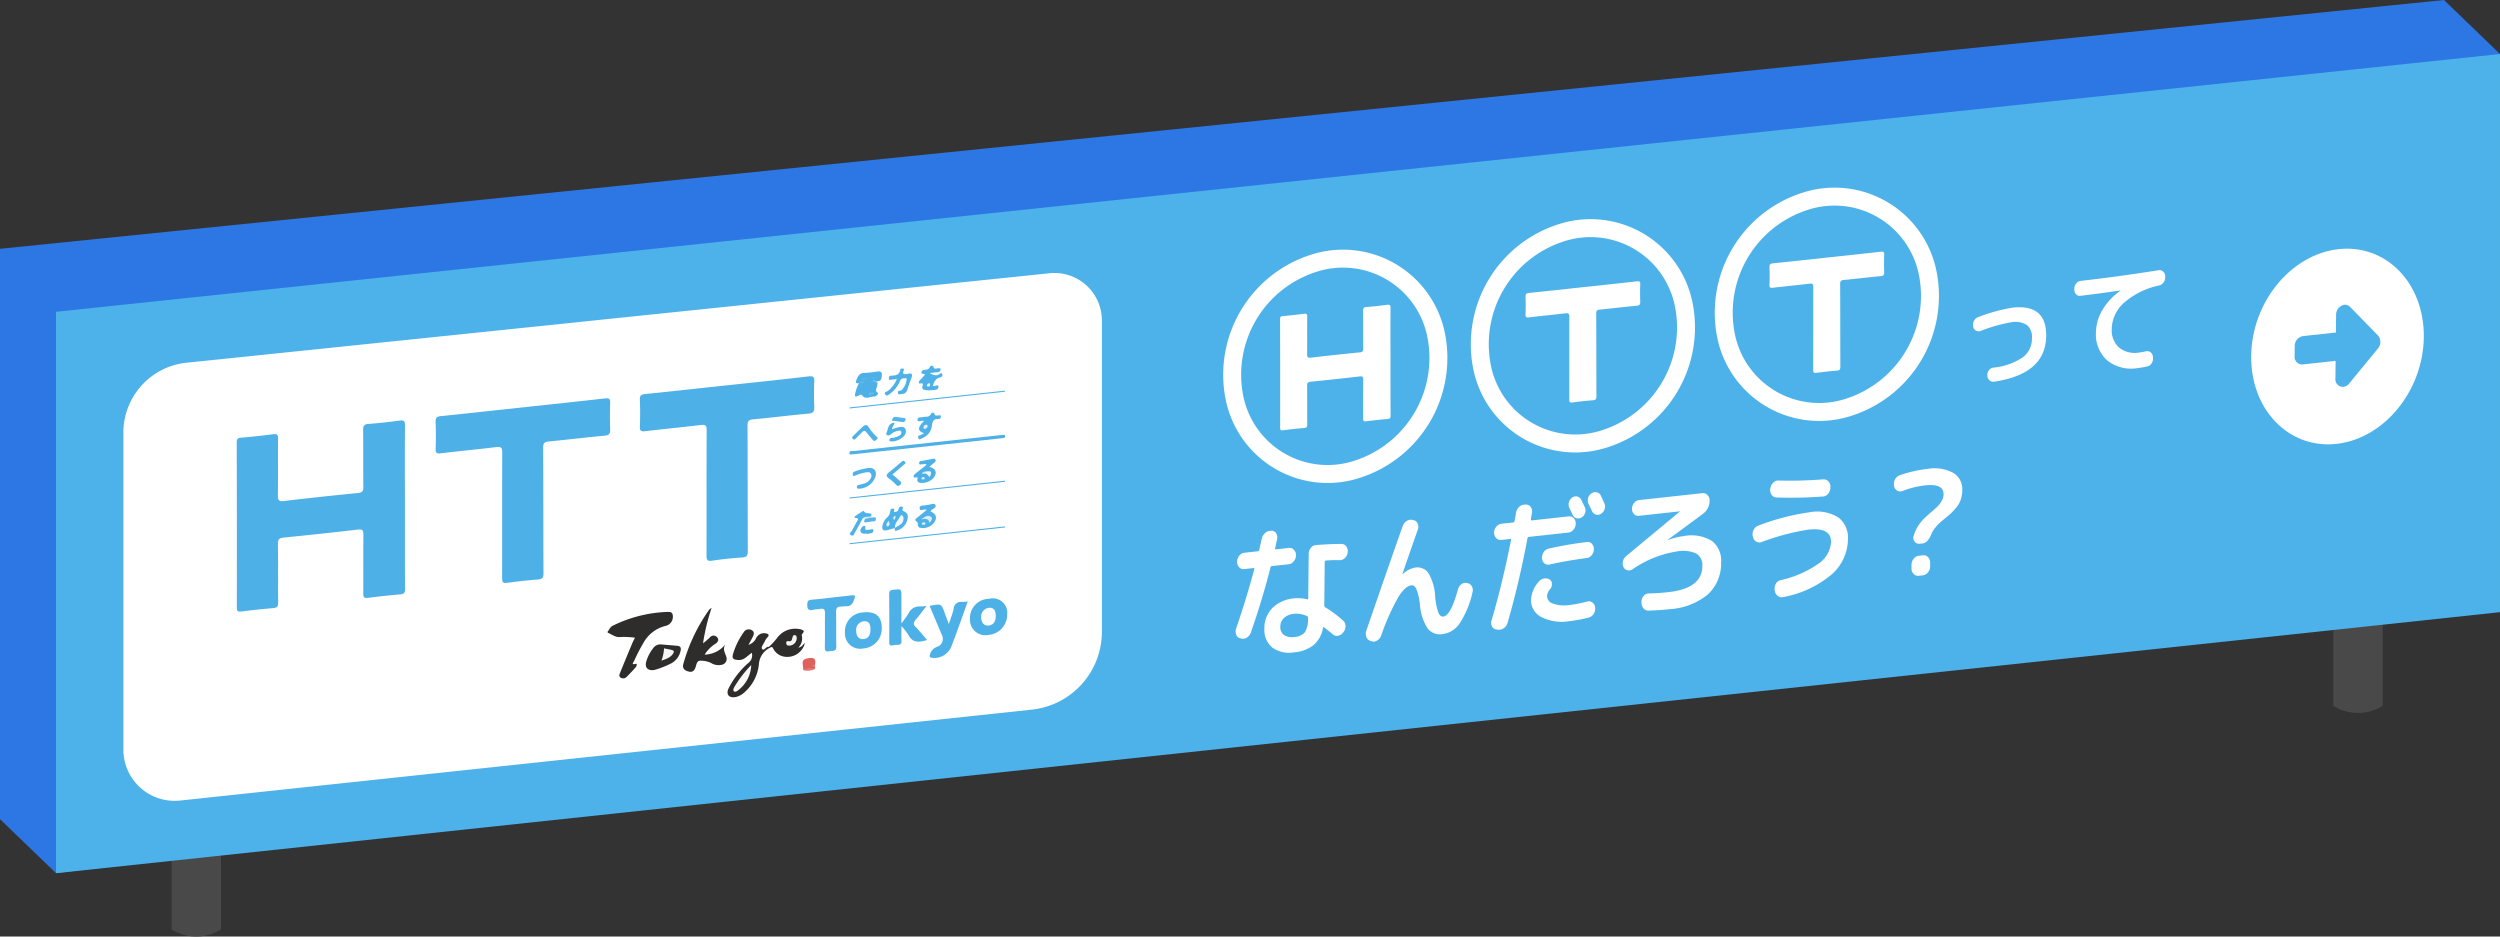 <svg data-name="グループ 7959" xmlns="http://www.w3.org/2000/svg" width="278.46" height="104.316" viewBox="0 0 278.46 104.316"><rect x="0" y="0" width="278.46" height="104.316" fill="#333333" stroke="none"/><defs><clipPath id="a"><path data-name="長方形 5365" fill="none" d="M0 0h278.46v104.316H0z"/></clipPath></defs><g data-name="グループ 7958" clip-path="url(#a)"><path data-name="パス 144571" d="M24.614 103.517a5.151 5.151 0 01-5.51 0v-15.6h5.51z" fill="#494949"/><path data-name="パス 144572" d="M265.4 78.613a5.151 5.151 0 01-5.51 0v-15.6h5.51z" fill="#494949"/><path data-name="パス 144573" d="M0 27.712v63.531l6.241 6.015 266.713-34.5 5.506-56.743L272.218 0z" fill="#2c77e4"/><path data-name="パス 144574" d="M6.241 34.728v62.53l272.218-29.072V6.016z" fill="#4db2e9"/><path data-name="パス 144575" d="M13.74 48.2v35.289a5.711 5.711 0 006.318 5.679l94.881-10.128a8.722 8.722 0 007.794-8.673V35.693a5.286 5.286 0 00-5.83-5.258L20.776 40.4a7.844 7.844 0 00-7.036 7.8" fill="#fff"/><path data-name="パス 144576" d="M45.1 56.488c0 3.04 0 6.08.016 9.117 0 .412-.089.563-.534.6-1.188.1-2.379.228-3.568.384-.426.055-.557-.045-.553-.474.019-2.2-.007-4.388.015-6.584 0-.47-.12-.6-.613-.545q-4.124.48-8.247.89c-.5.05-.667.183-.66.7.031 2.17 0 4.347.028 6.519 0 .434-.083.6-.566.64a73.295 73.295 0 00-3.507.373c-.371.046-.533.006-.532-.422q.016-9.211-.012-18.419c0-.388.129-.48.491-.513 1.189-.109 2.38-.23 3.569-.388.438-.058.547.066.543.483-.019 2.116.009 4.227-.017 6.343-.006.507.092.683.664.615 2.748-.328 5.5-.62 8.246-.893.5-.049.615-.211.609-.677-.025-2.11 0-4.227-.025-6.338 0-.451.083-.644.6-.681 1.147-.083 2.3-.214 3.445-.37.47-.063.62.032.616.521-.023 3.042-.008 6.08-.006 9.12" fill="#4db0e7"/><path data-name="パス 144577" d="M58.279 45.37c3.035-.327 6.071-.645 9.106-.994.466-.053.6.058.58.51a38.415 38.415 0 000 2.9c.022.511-.1.7-.662.747-2.05.183-4.1.444-6.152.637-.5.047-.653.178-.65.692.024 4.667.01 9.337.035 14 0 .513-.144.653-.648.69a54.007 54.007 0 00-3.383.365c-.457.063-.579-.043-.577-.5.015-4.671-.007-9.338.015-14.009 0-.559-.153-.675-.7-.606-2.05.254-4.1.439-6.152.689-.475.058-.583-.07-.568-.512a35.99 35.99 0 00-.005-2.957c-.026-.528.168-.633.656-.683 3.035-.305 6.071-.644 9.106-.971" fill="#4db0e7"/><path data-name="パス 144578" d="M80.973 42.922c3.037-.328 6.075-.644 9.112-1 .487-.056.628.058.61.535-.037.949-.038 1.9 0 2.839.022.521-.092.729-.687.781-2.031.178-4.063.44-6.1.63-.5.047-.65.18-.647.691.025 4.65.012 9.3.034 13.954 0 .5-.074.711-.653.745a37.156 37.156 0 00-3.324.357c-.542.082-.624-.1-.623-.576.015-4.654-.007-9.3.016-13.959 0-.548-.152-.644-.681-.579-2.052.253-4.105.445-6.157.686-.432.051-.616 0-.6-.484.041-1.01.035-2.018 0-3.02-.016-.451.115-.586.578-.633 3.037-.306 6.075-.644 9.112-.972" fill="#4db0e7"/><path data-name="パス 144579" d="M70.724 71.028a9.2 9.2 0 00-1.639-.073c-.5.065-.891-.266-1.318-.447-.121-.05-.109-.136-.028-.236.16-.195.248-.454.5-.57a14.907 14.907 0 015.946-1.539c.325-.007.742-.071.757.429a1.035 1.035 0 01-.77 1.114 3.868 3.868 0 00-2.532 1.952 19.725 19.725 0 00-1.011 1.966c-.075.157-.373.467.181.314.193-.053.1.264.006.373-.334.384-.685.756-1.05 1.112a.517.517 0 01-.629.056c-.2-.1-.161-.31-.093-.48.452-1.12.917-2.237 1.381-3.353.081-.191.182-.375.3-.618" fill="#2f2c2c"/><path data-name="パス 144580" d="M85.646 72.21a2.2 2.2 0 00-1.115 1.759 4.786 4.786 0 01-1.631 3.166 2.073 2.073 0 01-1 .513c-.737.106-1.069-.323-.73-1.007a9.43 9.43 0 012.132-2.756 1.074 1.074 0 00.439-1.172c-.5.328-.86.862-1.532.8-.568-.051-.707-.155-.543-.734a8.291 8.291 0 011.164-2.35.657.657 0 01.873-.256c.341.183.3.456.142.766-.138.27-.288.536-.477.886a1.413 1.413 0 00.843-.728.981.981 0 011.154-.535c.23.062.362.157.126.417a1.6 1.6 0 00-.314.47c-.109.285-.459.618-.285.842.209.27.438-.329.736-.233.067.039.071.089.012.151" fill="#2f2c2c"/><path data-name="パス 144581" d="M103.26 71.284c-.932.309-1.652.3-2.078-.562a6.57 6.57 0 00-.778-.985c0 .635-.024 1.108.009 1.571.026.369-.093.531-.476.518a1.91 1.91 0 00-.491.053c-.343.08-.4-.078-.4-.375.009-1.77.01-3.539-.006-5.306 0-.327.071-.458.435-.5.926-.1.926-.123.927.768v2.971a11.686 11.686 0 00.792-1.109 1.3 1.3 0 011.305-.776 5.493 5.493 0 00.706-.071c-.44.568-.789 1.058-1.183 1.513-.289.334-.332.557-.022.857.448.434.828.935 1.258 1.432" fill="#4db0e7"/><path data-name="パス 144582" d="M79.26 67.715a23.355 23.355 0 00-.955 3.941 9.978 9.978 0 00.767-.656.514.514 0 01.805-.019c.205.223.149.524-.215.739a3.9 3.9 0 00-1.177 1.194 3.046 3.046 0 002.293-1.12c-.313.572 0 .951.126 1.378a.676.676 0 01-.607.889 1.54 1.54 0 01-1.094-.217 2.652 2.652 0 00-1.1-.251c-.416-.057-.505.287-.59.6-.109.4-.3.727-.774.614-.433-.1-.785-.316-.624-.869a19.518 19.518 0 012.889-6.045 1.4 1.4 0 01.251-.179" fill="#2f2c2c"/><path data-name="パス 144583" d="M103.541 67.489c1.313-.262 1.311-.261 1.692.815.126.358.266.709.453 1.208.216-.673.429-1.19.538-1.718a.793.793 0 01.933-.744 4.283 4.283 0 00.633-.063c-.261.736-.5 1.43-.753 2.121-.355.977-.7 1.958-1.084 2.927a2.029 2.029 0 01-2.253 1.215c-.084-.021-.131-.044-.144-.138a1.211 1.211 0 01.79-1.057.922.922 0 00.617-1.2c-.457-1.1-.929-2.2-1.42-3.364" fill="#4db0e7"/><path data-name="パス 144584" d="M92.641 66.557c.758-.082 1.517-.158 2.275-.248.273-.033.362.02.274.319-.16.543-.379.966-1.048.9-.137-.014-.289.044-.429.039-.448-.017-.6.15-.588.617.036 1.262-.013 2.536.027 3.8.017.512-.261.514-.6.531-.32.016-.7.207-.68-.386.039-1.271-.011-2.534.02-3.8.012-.468-.149-.6-.6-.5-.222.05-.455.025-.675.083-.581.154-.718-.078-.7-.616.014-.4.166-.474.51-.5.738-.059 1.476-.153 2.214-.232" fill="#4db0e7"/><path data-name="パス 144585" d="M110.169 66.7a1.609 1.609 0 012.012 1.758 2.26 2.26 0 01-2.093 2.265 1.72 1.72 0 01-2.049-1.785 2.143 2.143 0 012.13-2.238" fill="#4db0e7"/><path data-name="パス 144586" d="M96.189 68.211c1.327-.146 2.027.451 2.027 1.729a2.217 2.217 0 01-2.053 2.289 1.706 1.706 0 01-2.05-1.79 2.117 2.117 0 012.076-2.228" fill="#4db0e7"/><path data-name="パス 144587" d="M85.646 72.21l-.012-.151A7.576 7.576 0 0086.6 71a2.5 2.5 0 012.675-.875c.308.144.325.186.081.488-.091.111-.05.174-.031.265a1.427 1.427 0 01-.4 1.25c.395-.031.5-.367.729-.5a2.021 2.021 0 01-2.363 1.5 1.663 1.663 0 01-1.162-.881c-.125-.3-.3-.138-.483-.037" fill="#2f2c2c"/><path data-name="パス 144588" d="M72.841 74.635c-.71.081-1.036-.292-.867-.924a4.439 4.439 0 01.769-1.5.975.975 0 01.918-.43c.6.058 1.2.092 1.795.155.336.036.437.21.346.582a2.083 2.083 0 01-.98 1.339 9.643 9.643 0 01-1.981.778" fill="#2f2c2c"/><path data-name="パス 144589" d="M103.353 49.339l7.992-.862c.144-.016.287-.03.43-.041.12-.01.188.036.183.164s-.087.176-.2.19c-.143.019-.287.035-.43.051l-16.106 1.738a.907.907 0 01-.184.017c-.155-.017-.427.15-.418-.141s.28-.2.433-.215q4.15-.459 8.3-.9" fill="#4db0e7"/><path data-name="パス 144590" d="M95.694 42.69c-.261.03-.448 0-.316-.34.166-.428.341-.807.91-.813a9.861 9.861 0 001.339-.141c.333-.051.633-.044.6.358-.025.306 0 .736-.548.711a1.138 1.138 0 00-.345-.04c-.087-.02-.041.051-.028.047.342-.1.368.141.4.371.07.285-.367.625.057.908.136.091-.156.429-.388.418-.457-.023-1.033.407-1.364-.177-.023-.041-.205-.032-.281.013-.591.349-.548.083-.422-.372a3.144 3.144 0 01.383-.948.619.619 0 01.425-.1c-.07.029-.264-.058-.423.107" fill="#4db1e7"/><path data-name="パス 144591" d="M94.626 45.379l17.308-1.868v.121L94.626 45.5v-.121" fill="#4db0e7"/><path data-name="パス 144592" d="M111.945 58.751l-17.308 1.867v-.12l17.309-1.867v.12" fill="#4db0e7"/><path data-name="パス 144593" d="M94.633 55.408l17.308-1.867v.12l-17.308 1.867v-.12" fill="#4db0e7"/><path data-name="パス 144594" d="M103.563 41.557c.408.214.7.368 1.071.111.114-.079.268-.191.325.04a.259.259 0 01-.223.322c-.539.114-.7.522-.831.931.174.185.629-.276.62.147-.007.366-.445.308-.706.347a3 3 0 01-.787-.011c-.192-.023-.343-.151-.3-.363.051-.238.193-.453-.251-.359-.15.032-.187-.2-.02-.367.151-.15.294-.31.431-.473.066-.08.232-.206-.009-.239-.143-.019-.306.012-.229-.219a.335.335 0 01.337-.233c.228-.013.452-.031.576-.3a.233.233 0 01.394-.073c.056.371.33.205.539.207.111 0 .279-.061.262.125a.294.294 0 01-.265.3c-.275.027-.551.058-.937.1" fill="#4eb1e7"/><path data-name="パス 144595" d="M99.678 58.812c-.233.065-.469.122-.7.2-.6.194-.819 0-.65-.589a1.705 1.705 0 01.4-.713 1.112 1.112 0 00.438-.8c-.006-.184.115-.245.282-.257.191-.014.177.091.138.226-.023.082-.027.182.093.153.154-.038.331-.053.389-.266.049-.178.1-.368.363-.337s.079.215.086.328.088.165.175.2c.511.221.476.654.317 1.114a1.683 1.683 0 01-1.138 1.029c-.266.09-.208-.145-.2-.3.089-.232.326-.316.487-.475a.613.613 0 00.256-.636 3.707 3.707 0 00-.734 1.118" fill="#4eb1e7"/><path data-name="パス 144596" d="M103.216 56.8c-.3-.191-.764.237-.782-.164-.02-.442.464-.278.731-.371a.422.422 0 01.122-.021c.312-.01.764-.263.9 0 .185.352-.415.431-.543.722.617.269.759.643.448 1.173a1.55 1.55 0 01-1.694.622.351.351 0 01-.168-.344c0-.075.009-.177-.034-.217-.339-.312-.341-.305.073-.632.311-.247.617-.5.944-.77" fill="#4eb1e7"/><path data-name="パス 144597" d="M103.5 52.006c.772.166.923.663.464 1.244a1.757 1.757 0 01-1.526.524c-.16-.054-.3-.165-.265-.335.049-.252.09-.318-.251-.244-.21.046-.214-.252.016-.429.419-.324.834-.652 1.259-.985-.15-.2-.323-.054-.466-.067s-.367.131-.353-.145c.011-.234.215-.214.372-.243.345-.064.69-.132 1.036-.194.157-.028.347-.111.414.094s-.118.287-.244.395-.254.215-.456.385" fill="#4db1e7"/><path data-name="パス 144598" d="M99.889 42.222c-.239.026-.416.058-.591.059-.115 0-.326.125-.295-.135.016-.139.04-.3.244-.3.482-.017.946-.046 1.043-.7.017-.11.171-.1.271-.092.159 0 .128.114.091.211-.179.482.131.444.432.373.526-.125.594.072.41.525-.172.424-.3.861-.452 1.292a.56.56 0 01-.564.42c-.16 0-.41.164-.457-.1-.052-.3.207-.228.37-.284a2.045 2.045 0 00.6-1.292c-.058-.108-.17-.061-.265-.059a.467.467 0 00-.486.311 3.338 3.338 0 01-1.09 1.391c-.16.118-.359.34-.531.114-.216-.284.159-.315.284-.417a3.116 3.116 0 00.983-1.31" fill="#4eb1e7"/><path data-name="パス 144599" d="M102.921 48.252c-.741-.266-.732-.607 0-1.368-.063-.006-.118-.008-.17-.016-.193-.03-.536.182-.557-.083-.027-.349.338-.271.564-.325.335-.081.74.081.966-.4.045-.1.317-.152.35.016.052.267.23.2.407.2.124 0 .319-.1.316.134a.256.256 0 01-.291.261c-.541-.038-.644.29-.706.721a1.669 1.669 0 01-1.048 1.4c-.144.06-.351.281-.461 0s.123-.29.3-.355a2.645 2.645 0 00.334-.187" fill="#4eb1e7"/><path data-name="パス 144600" d="M96.391 52.625a4.832 4.832 0 00-1.076.321c-.127.045-.3.155-.329-.066a.281.281 0 01.19-.349 6.953 6.953 0 011.624-.416c.617-.007.88.386.71.994a2.022 2.022 0 01-1.882 1.327c-.114-.016-.185-.053-.185-.171a.207.207 0 01.162-.23c.2-.053.4-.116.6-.165a1.1 1.1 0 00.55-.3c.212-.224.393-.482.267-.771-.112-.26-.385-.212-.634-.175" fill="#4eb1e7"/><path data-name="パス 144601" d="M99.651 47.077c-.063.311-.3.467-.291.735a6.139 6.139 0 01.824-.247c.237-.037.519-.048.646.19a.7.7 0 01-.089.748 1.926 1.926 0 01-1.5.672c-.113-.02-.183-.053-.175-.179.012-.164.128-.2.258-.216a2.088 2.088 0 00.835-.251.4.4 0 00.236-.412c-.045-.212-.242-.147-.4-.125a1.744 1.744 0 00-.785.4.353.353 0 01-.4.079c-.158-.091-.073-.263-.023-.383.169-.4.146-.969.862-1.01" fill="#4eb1e7"/><path data-name="パス 144602" d="M99.408 52.846c.266.234.53.453.777.689.126.12.343.226.071.473-.225.206-.326.122-.481-.046a5.023 5.023 0 00-.775-.679c-.294-.209-.324-.4 0-.66.464-.376.924-.757 1.375-1.149.151-.131.27-.207.411-.052.179.2-.046.281-.157.379-.4.351-.807.693-1.22 1.045" fill="#4eb1e7"/><path data-name="パス 144603" d="M96.09 57.738c-.278.517-.543 1.04-.842 1.546-.1.162-.166.511-.48.323-.283-.169.04-.332.111-.481.152-.32.361-.618.511-.939.087-.186.425-.508-.13-.5-.1 0-.1-.152-.045-.186.316-.216.644-.413.967-.616.178.346.54.277.86.314.024 0 .008.184.01.282-.268.4-.657.08-.962.256" fill="#4eb1e7"/><path data-name="パス 144604" d="M97.776 48.8c-.081.085-.16.179-.251.259-.136.118-.229.028-.3-.057a8.893 8.893 0 01-.666-.788c-.191-.273-.356-.3-.606-.006-.194.225-.429.416-.629.637-.134.148-.222.145-.342.025s-.071-.2.034-.3c.368-.356.727-.722 1.107-1.066.193-.175.436-.227.583-.005a5.386 5.386 0 00.986 1.188.841.841 0 01.088.112" fill="#4eb1e7"/><path data-name="パス 144605" d="M90.785 74.263c.019.1.039.192-.077.263-.412.044-.826.109-1.238.112a3.782 3.782 0 00-.042-.525c-.119-.564.11-.732.7-.81.667-.089.743.2.661.711q-.125.138 0 .249" fill="#de615c"/><path data-name="パス 144606" d="M96.672 59.464c-.273-.067-.641.087-.812-.223-.093-.167.024-.357.138-.513.153-.21.428-.2.387 0-.091.454.221.237.385.28s.519-.262.505.114c-.012.319-.369.267-.6.342" fill="#4fb2e7"/><path data-name="パス 144607" d="M99.765 46.432c.294.04.59.075.883.122.133.021.3.036.206.25-.062.137-.144.242-.329.206-.271-.052-.556-.058-.822-.12-.116-.027-.375.093-.318-.186.04-.2.19-.263.38-.272" fill="#54b6e8"/><path data-name="パス 144608" d="M97.069 57.635c.171.059.518-.177.49.206-.022.312-.3.21-.482.249s-.365.051-.546.085c-.368.069-.276-.147-.206-.353a.8.8 0 01.744-.187" fill="#55b5e8"/><path data-name="パス 144609" d="M89.47 74.638a1.308 1.308 0 011.238-.112 1.635 1.635 0 01-1.238.112" fill="#e17875"/><path data-name="パス 144610" d="M97.069 57.635l-.744.187a.215.215 0 00-.235-.084c.285-.3.651-.114.962-.256l.017.153" fill="#cde5f6"/><path data-name="パス 144611" d="M97.706 42.843a.514.514 0 00-.65-.352c.226-.121.434-.195.621-.026-.005.129.193.221.029.378" fill="#77c0ea"/><path data-name="パス 144612" d="M90.785 74.263c-.107-.013-.288.069-.288-.094s.183-.115.288-.155v.249" fill="#e17976"/><path data-name="パス 144613" d="M83.677 74.071a3.684 3.684 0 01-1.42 2.785c-.144.12-.348.263-.5.15s-.041-.324.043-.495a13.111 13.111 0 011.879-2.44" fill="#f9f9f9"/><path data-name="パス 144614" d="M110.914 68.588c0 .652-.274 1.028-.787 1.086-.492.057-.832-.3-.84-.891a.994.994 0 01.823-1.08c.529-.067.805.236.8.885" fill="#fbfcfd"/><path data-name="パス 144615" d="M96.957 70.1c0 .67-.253 1.026-.77 1.081-.5.053-.814-.29-.821-.9a.951.951 0 01.811-1.076c.535-.068.78.211.78.892" fill="#fbfcfd"/><path data-name="パス 144616" d="M88.036 71.9c-.227.04-.437.006-.458-.24-.028-.344.2-.225.4-.237.233-.013.234-.258.294-.428.04-.115.068-.253.232-.255s.221.125.238.273a.839.839 0 01-.7.887" fill="#f4f4f4"/><path data-name="パス 144617" d="M73.964 72.211c.453.122 1.161.155 1.088.4-.152.517-.754.774-1.38.975a4.49 4.49 0 00.292-1.376" fill="#f5f5f5"/><path data-name="パス 144618" d="M96.639 43.921c.222-.208.455-.179.76-.211-.272.366-.522.256-.76.211" fill="#6abae9"/><path data-name="パス 144619" d="M97.666 42.076l-.582.063v-.058l.573-.062.014.057" fill="#68bae9"/><path data-name="パス 144620" d="M95.694 42.69c.193-.239.419-.178.644-.109l-.646.1v.006" fill="#6ebce9"/><path data-name="パス 144621" d="M95.851 42.2l.754-.081a.826.826 0 01-.754.081" fill="#6bbbe9"/><path data-name="パス 144622" d="M103.587 42.824c0 .093.027.2-.121.225-.092.013-.216.038-.222-.1a.274.274 0 01.22-.256c.107-.035.119.05.123.129" fill="#ecf4fa"/><path data-name="パス 144623" d="M99.678 58.812c-.057-.531.39-.893.606-1.328.12-.241.293-.016.331.108a.793.793 0 01-.356.859 4.786 4.786 0 01-.591.354l.01.007" fill="#f0f7fb"/><path data-name="パス 144624" d="M98.965 58c.067.19.242.36.023.576-.065.065-.166.088-.213.014-.149-.237.1-.394.19-.59" fill="#e0eff9"/><path data-name="パス 144625" d="M99.592 57.944c-.105-.2-.152-.34.04-.457.026-.015.093-.009.1.01.1.176-.093.26-.144.447" fill="#edf5fa"/><path data-name="パス 144626" d="M102.6 57.835c.35-.2.684-.545 1.067-.3.259.163.108.409-.126.713-.116-.584-.549-.433-.941-.409" fill="#d9ecf8"/><path data-name="パス 144627" d="M103.078 58.312c-.037.132-.142.14-.24.133-.079-.005-.174-.033-.155-.13.024-.127.149-.13.24-.13.071 0 .163.017.155.127" fill="#e6f2f9"/><path data-name="パス 144628" d="M103.1 52.521c.664-.1.726-.03.468.609-.212-.109-.283-.422-.587-.379-.073-.124.047-.167.119-.23" fill="#eff6fa"/><path data-name="パス 144629" d="M103.033 53.245a.209.209 0 01-.248.155c-.07 0-.172 0-.145-.116a.191.191 0 01.23-.14c.064.006.115.069.163.1" fill="#dfeff9"/><path data-name="パス 144630" d="M103.1 52.521l-.119.23c-.1.021-.3.087-.274-.021.028-.128.227-.206.393-.209" fill="#d2e8f6"/><path data-name="パス 144631" d="M103.326 47.452a.4.4 0 01-.27.315.152.152 0 01-.194-.155.291.291 0 01.257-.3.15.15 0 01.207.137" fill="#e2f0f9"/><path data-name="パス 144632" d="M138.126 71.088a.607.607 0 01-.433-.4 1 1 0 01-.008-.685q1.108-3.2 2.022-6.611c.019-.087-.009-.127-.084-.119l-1.048.115a.63.63 0 01-.555-.21.849.849 0 01-.227-.613 1.066 1.066 0 01.24-.664.826.826 0 01.562-.332l1.5-.164a.171.171 0 00.158-.145c.039-.142.089-.355.148-.638s.108-.5.148-.638a1.157 1.157 0 01.374-.622.892.892 0 01.625-.236l.1-.011a.58.58 0 01.5.3.858.858 0 01.1.643q-.148.686-.223 1.012c-.02.088.012.126.1.117l1.43-.156a.653.653 0 01.563.209.829.829 0 01.233.612 1.041 1.041 0 01-.247.665.848.848 0 01-.569.333l-1.867.2a.174.174 0 00-.157.16q-.915 3.607-2.183 7.236a1.1 1.1 0 01-.437.566.741.741 0 01-.63.109zm11.29-10.5a.619.619 0 01.54.276.913.913 0 01.156.668.994.994 0 01-.318.624.808.808 0 01-.6.241 12.969 12.969 0 00-1.526.039c-.076.009-.114.06-.115.156l-.051 4.835a.24.24 0 00.082.2 13.43 13.43 0 012.018 1.5.757.757 0 01.263.593 1.031 1.031 0 01-.219.677l-.043.053a.933.933 0 01-.555.363.648.648 0 01-.578-.144c-.14-.122-.332-.279-.574-.47s-.383-.3-.421-.329c-.056-.036-.094-.022-.113.044a3.2 3.2 0 01-1.031 1.922 3.99 3.99 0 01-2.192.822 3.182 3.182 0 01-2.446-.545 2.543 2.543 0 01-.86-2.121 3.177 3.177 0 01.893-2.274 3.935 3.935 0 012.477-1.076 4.24 4.24 0 011.412.117c.066.014.1-.022.1-.107l.053-4.962a1.06 1.06 0 01.24-.664.763.763 0 01.562-.316q1.809-.135 2.842-.12m-3.721 8.28v-.064a.163.163 0 00-.111-.179 2.7 2.7 0 00-1.4-.261 1.95 1.95 0 00-1.171.462 1.305 1.305 0 00-.4.969 1.071 1.071 0 00.4.928 1.572 1.572 0 001.142.226 1.653 1.653 0 001.193-.53 2.728 2.728 0 00.341-1.551" fill="#fff"/><path data-name="パス 144633" d="M152.635 71.379a.667.667 0 01-.44-.422 1 1 0 01-.015-.692q2.276-6.624 4.054-11.663a1.093 1.093 0 01.443-.567.8.8 0 01.638-.126l.155.031a.627.627 0 01.441.39.909.909 0 01.014.66q-.728 2.056-1.721 4.938v.032h.029a2.659 2.659 0 011.421-.745 1.491 1.491 0 011.456.629 5.624 5.624 0 01.742 2.572 7.294 7.294 0 00.362 1.833c.138.309.32.45.547.426q.834-.091 1.628-3.015a1.032 1.032 0 01.389-.585.74.74 0 01.594-.145l.085.023a.675.675 0 01.49.369.861.861 0 01.064.67 10.574 10.574 0 01-1.45 3.482 2.7 2.7 0 01-1.878 1.154 1.757 1.757 0 01-1.674-.628 5.8 5.8 0 01-.861-2.743 6.127 6.127 0 00-.393-1.654c-.147-.3-.33-.434-.546-.41q-.68.073-1.455 1.306a25.659 25.659 0 00-1.912 4.289 1.018 1.018 0 01-.443.551.75.75 0 01-.623.092z" fill="#fff"/><path data-name="パス 144634" d="M166.652 70.114a.614.614 0 01-.47-.347.826.826 0 01-.042-.664q1.276-4.4 2.159-8.938c.019-.1-.008-.143-.084-.135l-1 .11a.647.647 0 01-.562-.209.825.825 0 01-.234-.611 1.01 1.01 0 01.248-.657.846.846 0 01.568-.325l1.315-.144a.162.162 0 00.143-.144c.08-.412.136-.721.166-.926a1.209 1.209 0 01.338-.651.859.859 0 01.6-.265l.184-.005a.6.6 0 01.52.27.841.841 0 01.134.647q-.015.129-.06.357c-.03.152-.051.272-.061.358a.1.1 0 00.021.093.086.086 0 00.077.039l4.117-.451a.643.643 0 01.556.2.822.822 0 01.227.605 1.059 1.059 0 01-.241.664.82.82 0 01-.561.332l-4.415.483a.169.169 0 00-.156.145q-.945 5.045-2.22 9.423a1.04 1.04 0 01-.41.595.861.861 0 01-.63.172zm3.879-3.325a3.288 3.288 0 01.855-1.99.964.964 0 01.59-.36.861.861 0 01.628.114.55.55 0 01.256.466.84.84 0 01-.183.578 1.332 1.332 0 00-.361.789.9.9 0 00.662.844 3.713 3.713 0 001.828.158 13.782 13.782 0 001.983-.388.655.655 0 01.585.111.765.765 0 01.3.557 1.089 1.089 0 01-.162.7.87.87 0 01-.528.409 15.54 15.54 0 01-2.194.416 5.029 5.029 0 01-3.111-.465 2.1 2.1 0 01-1.145-1.938m1.491-4.044a.769.769 0 01-.269-.568 1.06 1.06 0 01.191-.682.851.851 0 01.541-.386 41.513 41.513 0 014.275-.739.621.621 0 01.549.2.84.84 0 01.22.606 1.031 1.031 0 01-.24.656.833.833 0 01-.562.324q-2.25.294-4.148.725a.628.628 0 01-.557-.138m3.159-5.374c-.046-.091-.11-.224-.193-.4s-.148-.311-.194-.4a.863.863 0 01-.043-.625.928.928 0 01.367-.527.675.675 0 01.573-.11.7.7 0 01.441.382c.046.091.111.225.194.4s.147.31.193.4a.866.866 0 01.036.634.879.879 0 01-.387.5.691.691 0 01-.56.1.628.628 0 01-.427-.36m1.7-1.883a.913.913 0 01.38-.528.72.72 0 01.6-.113.652.652 0 01.448.366l.2.44.187.41a.864.864 0 01.035.633.941.941 0 01-.387.521.669.669 0 01-.573.11.686.686 0 01-.441-.381q-.125-.274-.4-.817a.916.916 0 01-.042-.641" fill="#fff"/><path data-name="パス 144635" d="M181.829 63.416a.705.705 0 01-.566.1.625.625 0 01-.434-.359.946.946 0 01-.058-.639 1.019 1.019 0 01.353-.573l5.989-4.974.013-.017h-.013l-4.57.5a.631.631 0 01-.542-.2.8.8 0 01-.227-.589 1.013 1.013 0 01.24-.64.817.817 0 01.547-.323l7.044-.771a.683.683 0 01.572.2.794.794 0 01.241.6v.048a1.664 1.664 0 01-.185.8 1.74 1.74 0 01-.522.631l-3.96 2.921-.014.017a.033.033 0 00.028.013 7.6 7.6 0 011.771-.449 4.424 4.424 0 013.145.54 2.77 2.77 0 011.021 2.413 4.65 4.65 0 01-1.48 3.549 7.4 7.4 0 01-4.285 1.641q-1.131.125-2.305.157a.663.663 0 01-.569-.248.954.954 0 01-.226-.653V67a.94.94 0 01.24-.624.728.728 0 01.561-.276q1.1-.025 2.177-.143 3.777-.414 3.8-2.887a1.505 1.505 0 00-.649-1.4 3.587 3.587 0 00-2.2-.245 11.971 11.971 0 00-4.939 1.991" fill="#fff"/><path data-name="パス 144636" d="M195.249 59.795l-.027-.092a1.04 1.04 0 01.113-.7.909.909 0 01.506-.454 25.747 25.747 0 015.683-1.483 4.44 4.44 0 013.265.591 2.827 2.827 0 011.041 2.4 5.283 5.283 0 01-1.844 3.954 11.678 11.678 0 01-5.347 2.491.7.7 0 01-.613-.116.873.873 0 01-.34-.576l-.013-.127a.986.986 0 01.128-.659.793.793 0 01.505-.4 11.6 11.6 0 004.245-1.844 3.144 3.144 0 001.4-2.407q.018-1.659-2.528-1.381a26.067 26.067 0 00-5.2 1.382.7.7 0 01-.614-.052.73.73 0 01-.355-.527m2.837-6.271a46.368 46.368 0 004.989-.132.706.706 0 01.563.217.8.8 0 01.234.6v.112a1.061 1.061 0 01-.241.664.761.761 0 01-.562.316 47.767 47.767 0 01-5.214.109.653.653 0 01-.527-.293.884.884 0 01-.156-.652l.015-.066a1.039 1.039 0 01.311-.631.777.777 0 01.589-.248" fill="#fff"/><path data-name="パス 144637" d="M210.966 54.138v-.032a1.068 1.068 0 01.113-.706.913.913 0 01.507-.461 13.8 13.8 0 013.13-.71 4.374 4.374 0 012.85.445 2.076 2.076 0 011 1.891 3.571 3.571 0 01-.152 1.037 2.681 2.681 0 01-.468.864 6.843 6.843 0 01-.566.635q-.241.234-.713.62-.412.333-.641.54a4.612 4.612 0 00-.508.566 2.969 2.969 0 00-.425.723q-.363.918-.971.984l-.283.031a.621.621 0 01-.563-.218.641.641 0 01-.134-.614 3.733 3.733 0 01.506-1.14 4.7 4.7 0 01.645-.819q.285-.27.827-.744.471-.4.692-.618a2.851 2.851 0 00.445-.59 1.512 1.512 0 00.227-.758q.014-1.229-2.067-1a9.916 9.916 0 00-2.507.626.685.685 0 01-.6-.046.712.712 0 01-.34-.505m2.757 7.762l.467-.051a.652.652 0 01.563.209.829.829 0 01.233.612v.415a1.042 1.042 0 01-.247.664.846.846 0 01-.569.334l-.467.051a.652.652 0 01-.563-.21.829.829 0 01-.233-.612v-.414a1.045 1.045 0 01.247-.665.844.844 0 01.569-.333" fill="#fff"/><path data-name="パス 144638" d="M219.777 36.366v-.042a.886.886 0 01.105-.606.811.811 0 01.446-.395 19.444 19.444 0 013.84-1.057q3.783-.414 3.746 3.146-.047 4.254-5.8 5.1a.6.6 0 01-.521-.156.722.722 0 01-.233-.536v-.01a.8.8 0 01.172-.565.734.734 0 01.475-.294 7.156 7.156 0 003.288-1.142 2.575 2.575 0 001.03-2.1 1.786 1.786 0 00-.543-1.5A2.439 2.439 0 00224 35.9a17.356 17.356 0 00-3.4.967.585.585 0 01-.521-.047.636.636 0 01-.308-.457" fill="#fff"/><path data-name="パス 144639" d="M231.728 32.953a.559.559 0 01-.483-.176.708.708 0 01-.2-.525v-.1a.91.91 0 01.214-.578.732.732 0 01.494-.289q4.2-.472 8.688-1.187a.583.583 0 01.5.153.688.688 0 01.227.515v.1a.931.931 0 01-.184.594.845.845 0 01-.489.337 8.594 8.594 0 00-3.935 1.947 3.978 3.978 0 00-1.343 2.866 2.579 2.579 0 00.812 2.1 2.753 2.753 0 002.191.563 6.271 6.271 0 00.811-.144.6.6 0 01.508.11.665.665 0 01.259.483l.01.124a.936.936 0 01-.141.6.743.743 0 01-.458.362 9.92 9.92 0 01-1.094.189 4.284 4.284 0 01-3.414-.858 3.885 3.885 0 01-1.243-3.157 4.949 4.949 0 01.726-2.474 6.945 6.945 0 012-2.129c.009 0 .013-.01.013-.029h-.013q-1.905.291-4.46.6" fill="#fff"/><path data-name="パス 144640" d="M159.975 37.382a13.022 13.022 0 01-8.808 14.888 10.582 10.582 0 01-13.682-8.046 13.022 13.022 0 018.808-14.888 10.581 10.581 0 0113.682 8.046z" fill="none" stroke="#fff" stroke-miterlimit="10" stroke-width="2"/><path data-name="パス 144641" d="M187.555 33.984a13.022 13.022 0 01-8.808 14.888 10.582 10.582 0 01-13.682-8.046 13.022 13.022 0 018.808-14.888 10.581 10.581 0 0113.682 8.046z" fill="none" stroke="#fff" stroke-miterlimit="10" stroke-width="2"/><path data-name="パス 144642" d="M214.727 30.473a13.022 13.022 0 01-8.808 14.888 10.582 10.582 0 01-13.682-8.046 13.022 13.022 0 018.808-14.888 10.581 10.581 0 0113.682 8.046z" fill="none" stroke="#fff" stroke-miterlimit="10" stroke-width="2"/><path data-name="パス 144643" d="M269.975 37.541c-.064 5.988-4.42 11.314-9.729 11.9s-9.562-3.8-9.5-9.789 4.42-11.314 9.729-11.9 9.562 3.8 9.5 9.79" fill="#fff"/><path data-name="パス 144644" d="M260.129 42.167l.021-1.974-3.678.4a.837.837 0 01-.89-.918l.012-1.123a1.116 1.116 0 01.912-1.115l3.678-.4.021-1.974a1.116 1.116 0 01.91-1.116.758.758 0 01.636.227l3.125 3.2a1.108 1.108 0 01-.01 1.437l-.005.007-3.2 3.9a.962.962 0 01-.634.368.834.834 0 01-.9-.909v-.009" fill="#4db2e9"/><path data-name="パス 144645" d="M154.878 40.289c0 2 0 3.994.011 5.99 0 .27-.059.369-.351.393-.781.063-1.563.15-2.345.252-.279.037-.365-.03-.363-.311.013-1.443 0-2.883.01-4.326 0-.308-.078-.4-.4-.357q-2.707.315-5.417.584c-.328.033-.439.121-.434.46.021 1.426 0 2.856.018 4.283 0 .285-.054.4-.371.42-.768.058-1.536.15-2.3.245-.244.03-.351 0-.35-.277q.011-6.052-.008-12.1c0-.256.085-.316.323-.338a58.25 58.25 0 002.344-.254c.288-.039.359.043.357.317-.013 1.39.006 2.777-.011 4.167 0 .333.061.449.436.4 1.806-.216 3.612-.407 5.418-.586.325-.033.4-.139.4-.445-.017-1.387 0-2.777-.017-4.164 0-.3.055-.424.393-.448.754-.054 1.509-.14 2.263-.243.309-.041.407.021.4.343-.015 2-.005 3.994 0 5.991" fill="#fff"/><path data-name="パス 144646" d="M176.334 31.988c1.994-.215 3.988-.423 5.982-.653.306-.035.392.038.381.335a25.611 25.611 0 000 1.9c.015.336-.062.458-.435.491-1.347.12-2.694.292-4.041.419-.329.031-.43.117-.428.454.016 3.066.007 6.134.023 9.2 0 .337-.094.429-.425.454-.74.054-1.482.137-2.223.239-.3.041-.38-.028-.379-.328.01-3.068 0-6.134.01-9.2 0-.367-.1-.443-.463-.4-1.347.167-2.7.289-4.042.452-.312.038-.383-.045-.373-.336.022-.65.028-1.3 0-1.943-.017-.346.11-.416.431-.448 1.994-.2 3.988-.423 5.982-.638" fill="#fff"/><path data-name="パス 144647" d="M203.506 28.69c1.994-.215 3.988-.423 5.982-.653.306-.035.392.038.381.335a25.611 25.611 0 000 1.9c.015.336-.062.458-.435.491-1.347.12-2.694.292-4.041.419-.329.031-.43.117-.428.454.016 3.066.007 6.134.023 9.2 0 .337-.094.429-.425.454-.74.054-1.482.137-2.223.239-.3.042-.38-.028-.379-.328.01-3.068 0-6.134.01-9.2 0-.367-.1-.443-.463-.4-1.347.167-2.7.289-4.042.452-.312.038-.383-.045-.373-.336.022-.65.028-1.3 0-1.943-.017-.346.11-.416.431-.448 1.994-.2 3.988-.423 5.982-.638" fill="#fff"/></g></svg>